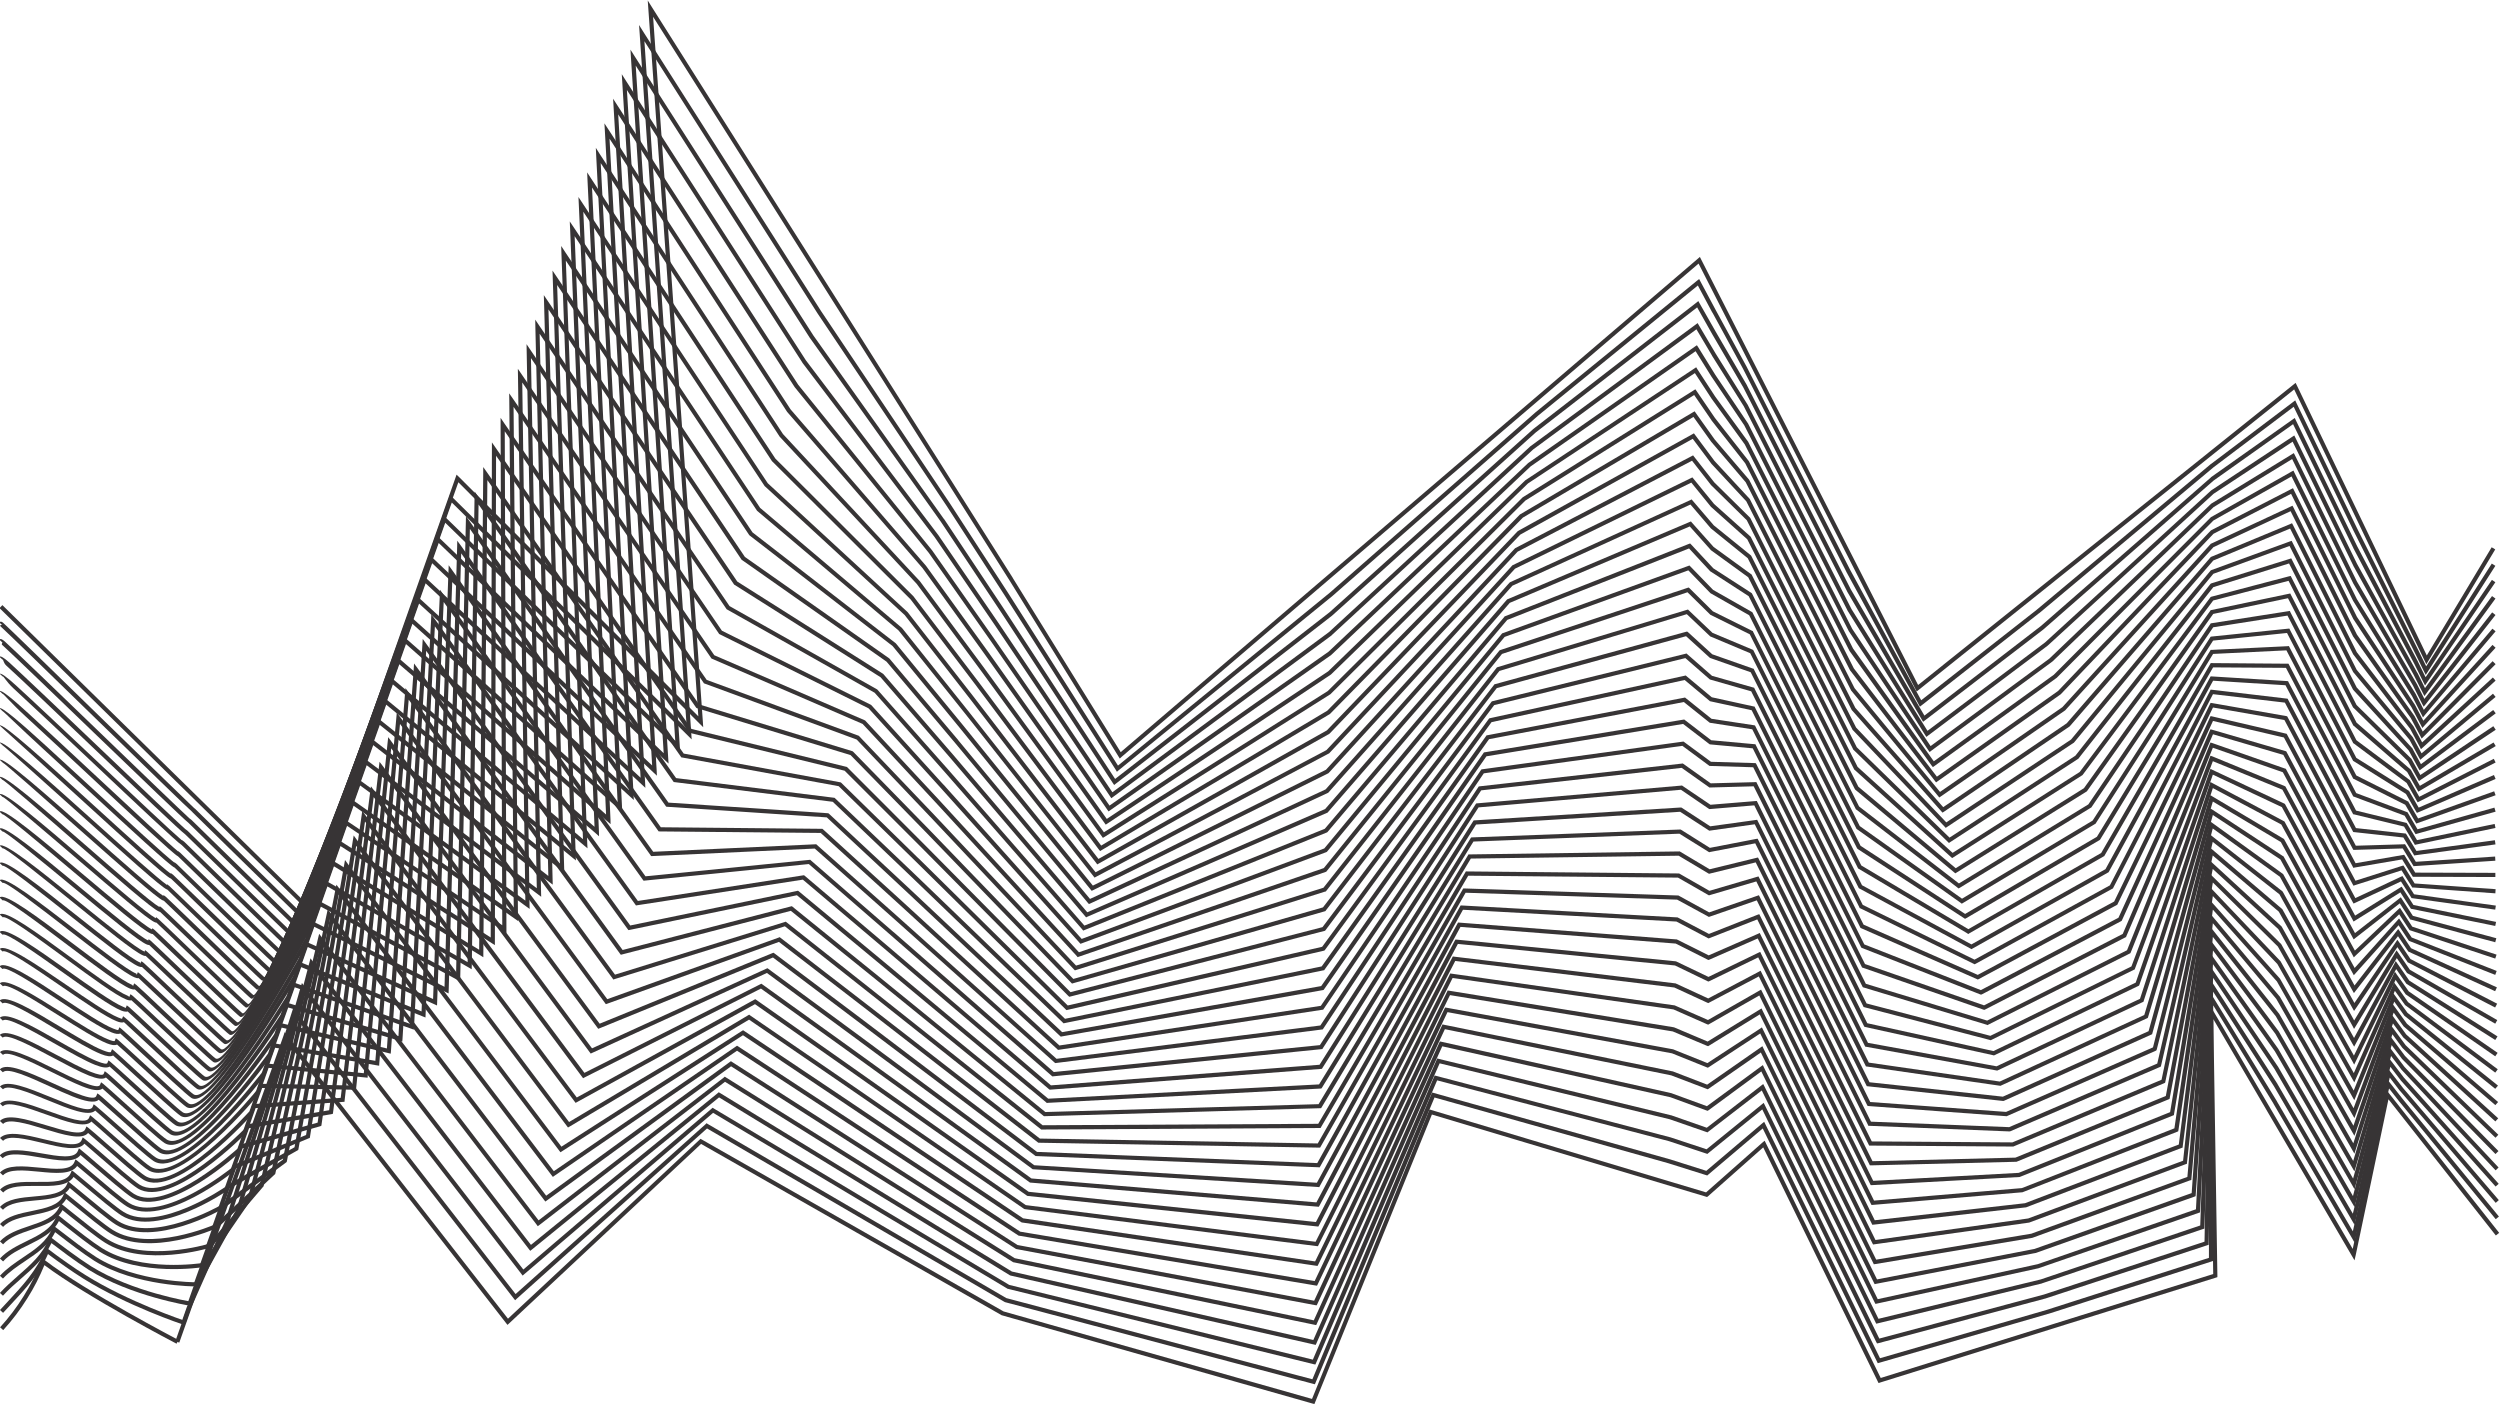 <?xml version="1.0" encoding="UTF-8"?>
<!DOCTYPE svg PUBLIC "-//W3C//DTD SVG 1.1//EN" "http://www.w3.org/Graphics/SVG/1.1/DTD/svg11.dtd">
<!-- Creator: CorelDRAW X6 -->
<svg xmlns="http://www.w3.org/2000/svg" xml:space="preserve" width="210mm" height="118mm" version="1.1" shape-rendering="geometricPrecision" text-rendering="geometricPrecision" image-rendering="optimizeQuality" fill-rule="evenodd" clip-rule="evenodd"
viewBox="0 0 21000 11800"
 xmlns:xlink="http://www.w3.org/1999/xlink">
 <g id="Layer_x0020_1">
  <g id="_770428512">
   <polygon fill="#373435" fill-rule="nonzero" points="20,5083 2566,7582 3826,4013 3835,3987 3855,4006 5866,6017 5446,74 5441,4 5478,63 8508,4855 8508,4856 9414,6318 14262,2173 14279,2158 14289,2178 16112,5754 19266,3230 19283,3216 19293,3236 20385,5506 20930,4597 20960,4615 20398,5552 20381,5580 20367,5550 19271,3271 16117,5795 16100,5808 16090,5789 14268,2214 9421,6358 9406,6372 9395,6354 8479,4874 8479,4874 5486,141 5904,6062 5907,6109 5874,6076 3850,4051 2590,7620 2581,7646 2561,7626 -4,5108 "/>
   <path fill="#373435" fill-rule="nonzero" d="M-5 5228c8,-9 18,-8 31,3 50,45 444,429 830,805 379,369 751,731 777,754l1 0 5 4c2,1 142,139 312,306 248,243 559,548 585,574 -3,7 -6,13 -8,18l10 -16 -2 -2c8,-19 20,-47 34,-82 176,-485 1029,-2920 1032,-2927l33 12c-3,8 -847,2366 -1065,2915 -20,54 -31,84 -32,84l-10 16c-5,10 -8,15 -9,14 -3,-2 -333,-325 -593,-580l-309 -303 0 -1c-42,-36 -410,-394 -786,-760 -386,-376 -780,-759 -830,-804 -2,-2 1,-5 6,-7l6 -6 -19 -16 1 -1zm13 22c3,-1 7,-3 10,-3l-4 -3 -6 6z"/>
   <polygon fill="#373435" fill-rule="nonzero" points="3601,4664 3771,4183 3780,4157 3800,4177 5769,6120 5373,279 5368,210 5405,269 6897,2613 6897,2613 7981,4231 7981,4231 8467,4979 8467,4979 9391,6431 11171,4978 12900,3462 12900,3462 14256,2357 14273,2344 14283,2363 14414,2608 14414,2608 14671,3079 14671,3079 15541,4786 15541,4786 16138,5882 17106,5124 17106,5124 18572,3897 18573,3897 19263,3376 19280,3363 19289,3383 19800,4439 19800,4439 20318,5470 20318,5470 20380,5597 20931,4734 20961,4753 20393,5643 20376,5669 20362,5641 20286,5486 20286,5486 19768,4455 19768,4455 19267,3417 18594,3925 17129,5151 17128,5151 16144,5923 16127,5936 16117,5917 15509,4803 15509,4802 14640,3095 14640,3095 14384,2625 14383,2625 14262,2398 12923,3489 11194,5005 11194,5005 9397,6470 9382,6483 9372,6466 8437,4998 8437,4998 7952,4250 6867,2632 6867,2632 5413,346 5807,6164 5810,6211 5777,6178 3795,4221 3634,4676 "/>
   <path fill="#373435" fill-rule="nonzero" d="M-5 5372c9,-9 24,-3 46,17 90,82 447,425 797,763 346,334 686,661 753,722l16 12c2,2 138,135 303,296 255,249 580,567 581,568 1,1 1054,-2918 1057,-2926l33 12c-3,9 -1073,2966 -1109,2944 -5,-3 -331,-322 -588,-573 -164,-161 -299,-293 -300,-294l0 0c-43,-34 -404,-382 -772,-736 -350,-337 -706,-680 -796,-762 -5,-5 11,-28 3,-19l-26 -24 2 0z"/>
   <polygon fill="#373435" fill-rule="nonzero" points="3549,4825 3716,4353 3725,4327 3744,4347 5672,6223 5300,485 5296,417 5332,474 6833,2819 7930,4361 7931,4361 8425,5103 8425,5103 9367,6543 11168,5143 12878,3605 12879,3604 14250,2542 14266,2529 14276,2547 14413,2788 14413,2788 14675,3237 14675,3238 15547,4951 16165,6011 17143,5259 18572,4010 18573,4008 19259,3523 19276,3511 19285,3530 19800,4588 20312,5560 20312,5561 20375,5689 20932,4871 20961,4891 20387,5733 20370,5758 20357,5731 20280,5576 19768,4604 19768,4603 19262,3563 18594,4037 17166,5286 17165,5287 16170,6051 16154,6063 16144,6046 15516,4969 15516,4968 14644,3255 14382,2806 14382,2806 14256,2582 12901,3632 11191,5170 11190,5171 9374,6582 9359,6594 9348,6578 8396,5123 8396,5123 7902,4381 6804,2840 6803,2839 5340,551 5710,6267 5713,6312 5680,6281 3740,4391 3582,4837 "/>
   <path fill="#373435" fill-rule="nonzero" d="M-5 5517c9,-10 38,8 82,47 125,114 438,412 746,706 335,320 665,634 735,696l0 -1 18 14c3,2 138,134 300,293 250,244 566,553 570,555 7,4 1048,-2833 1051,-2841l33 12c-3,8 -1057,2887 -1102,2859 -6,-4 -325,-315 -576,-560 -155,-152 -285,-278 -297,-289 -40,-28 -395,-367 -757,-712 -307,-293 -620,-591 -745,-705 -27,-25 -25,-57 -32,-50l-26 -24z"/>
   <polygon fill="#373435" fill-rule="nonzero" points="3497,4986 3660,4523 3670,4498 3689,4517 5575,6327 5227,690 5223,623 5259,680 6769,3026 7879,4491 7880,4492 8383,5227 8383,5227 9344,6655 11164,5309 12856,3748 12858,3747 14244,2726 14260,2714 14270,2731 14411,2969 14411,2969 14678,3396 14679,3397 15553,5117 16191,6139 17179,5396 18571,4122 18573,4120 19255,3669 19272,3658 19281,3676 19799,4736 20305,5651 20306,5651 20370,5780 20933,5007 20962,5028 20382,5824 20365,5847 20352,5821 20274,5667 19768,4753 19768,4752 19258,3710 18594,4148 17202,5422 17201,5423 16197,6178 16182,6190 16171,6174 15523,5135 15522,5134 14648,3413 14381,2988 14381,2987 14250,2766 12879,3775 11187,5335 11186,5337 9350,6694 9335,6705 9325,6690 8354,5247 8354,5247 7851,4512 6740,3047 6740,3046 5266,756 5613,6369 5616,6414 5583,6383 3685,4561 3530,4998 "/>
   <path fill="#373435" fill-rule="nonzero" d="M-5 5661c11,-12 62,26 141,98 146,133 410,383 671,628 327,308 648,611 720,671l1 -2 19 14c4,3 136,132 296,288 245,239 554,540 559,543 17,11 1042,-2748 1044,-2756l33 12c-3,8 -1043,2807 -1096,2774 -8,-5 -319,-308 -565,-548 -149,-145 -274,-267 -291,-284 -33,-18 -385,-350 -743,-688 -260,-245 -524,-494 -670,-628 -62,-57 -85,-107 -91,-100l-26 -24 -2 2z"/>
   <polygon fill="#373435" fill-rule="nonzero" points="3445,5147 3605,4693 3614,4668 3634,4686 5478,6430 5154,896 5150,829 5186,885 6705,3232 7828,4621 7829,4622 8341,5351 8341,5351 9320,6767 11160,5474 12834,3892 12836,3890 14239,2910 14254,2900 14264,2915 14409,3149 14682,3555 14683,3556 15559,5283 16217,6267 17215,5532 18571,4234 18572,4232 18574,4231 19252,3816 19268,3806 19277,3823 19798,4884 19798,4884 20299,5741 20300,5742 20365,5871 20934,5144 20962,5166 20376,5915 20359,5936 20346,5912 20269,5759 20269,5759 19768,4902 19767,4900 19254,3856 18594,4260 17239,5558 17237,5559 16223,6306 16209,6317 16198,6302 15530,5302 15529,5300 14652,3573 14380,3169 14379,3168 14243,2950 12857,3918 11183,5501 11182,5502 9326,6806 9312,6816 9301,6801 8313,5371 8313,5371 7801,4643 6677,3254 6676,3253 5193,961 5516,6472 5518,6516 5486,6486 3630,4731 3478,5159 "/>
   <path fill="#373435" fill-rule="nonzero" d="M-5 5805c13,-14 106,61 240,184 148,135 353,326 556,515 320,298 634,591 704,647l1 -2 18 14c5,4 134,129 290,281 240,234 544,530 551,534 25,16 1035,-2663 1038,-2671l33 12c-3,8 -1027,2728 -1090,2688 -10,-6 -316,-304 -557,-538 -144,-140 -264,-257 -284,-276l0 0 0 0c-31,-12 -376,-334 -728,-663 -203,-189 -408,-380 -555,-515 -119,-109 -186,-192 -191,-187l-26 -24 0 1z"/>
   <polygon fill="#373435" fill-rule="nonzero" points="3393,5308 3550,4863 3559,4838 3579,4856 5381,6533 5081,1102 5077,1036 5113,1091 6641,3439 7777,4751 7778,4752 8300,5475 8300,5475 9297,6879 11157,5639 12812,4035 12815,4033 14233,3095 14248,3085 14257,3100 14407,3330 14686,3713 14687,3716 15566,5448 16244,6395 17252,5668 18570,4346 18572,4344 18574,4343 19248,3962 19265,3953 19273,3970 19798,5033 20293,5831 20293,5832 20360,5963 20936,5281 20963,5303 20370,6005 20353,6026 20341,6002 20262,5849 19768,5050 19767,5049 19249,4002 18593,4372 17276,5694 17273,5696 16250,6434 16236,6444 16225,6430 15536,5468 15535,5466 14656,3733 14378,3350 14378,3350 14237,3134 12835,4061 11180,5666 11177,5668 9302,6918 9288,6927 9278,6913 8271,5495 8271,5495 7750,4773 6613,3461 6612,3460 5120,1165 5419,6574 5421,6618 5389,6588 3575,4900 3427,5320 "/>
   <path fill="#373435" fill-rule="nonzero" d="M-4 5950c16,-18 177,120 389,314 118,108 255,234 391,359 312,288 618,570 689,623l1 -3 18 14c5,4 132,127 285,276 235,228 533,517 541,523l0 0c34,21 1029,-2578 1032,-2586l33 13c-3,8 -1011,2648 -1083,2603l0 0c-12,-7 -311,-298 -547,-528 -140,-136 -257,-250 -278,-270l-2 -1 0 0c-36,-14 -371,-323 -713,-638 -135,-124 -271,-250 -390,-359 -197,-180 -337,-319 -340,-316l-26 -24z"/>
   <polygon fill="#373435" fill-rule="nonzero" points="3341,5469 3495,5034 3504,5009 3524,5026 5284,6636 5008,1307 5005,1242 5040,1297 6577,3646 7726,4881 7727,4882 8258,5599 8258,5599 9273,6991 11153,5805 12790,4178 12792,4177 12793,4176 14227,3279 14241,3270 14251,3284 14405,3510 14689,3872 14691,3875 15572,5614 16270,6524 17288,5804 18569,4458 18572,4456 18574,4454 19245,4109 19261,4101 19269,4117 19798,5181 20286,5921 20287,5923 20356,6054 20937,5417 20963,5441 20365,6096 20348,6115 20336,6092 20256,5940 19768,5200 19767,5198 19245,4148 18593,4484 17312,5830 17310,5832 16277,6562 16263,6572 16252,6558 15543,5634 15541,5632 14660,3892 14377,3532 14377,3531 14231,3318 12813,4205 11176,5831 11175,5832 11173,5833 9278,7030 9264,7038 9255,7025 8230,5620 8230,5620 7700,4904 6550,3669 6548,3666 5046,1370 5322,6677 5324,6720 5292,6691 3520,5070 3375,5481 "/>
   <path fill="#373435" fill-rule="nonzero" d="M-4 6094c25,-27 398,313 764,646 304,277 603,549 673,598l2 -4 19 14c6,5 131,126 281,271 230,223 520,504 530,511 44,27 1022,-2494 1025,-2501l33 13c-3,7 -997,2568 -1077,2518 -13,-8 -305,-291 -536,-515 -136,-132 -251,-244 -274,-265 -1,0 -2,-1 -3,-1 -41,-16 -365,-311 -696,-613 -353,-321 -714,-649 -714,-648l-26 -24 -1 0z"/>
   <polygon fill="#373435" fill-rule="nonzero" points="3290,5630 3440,5204 3449,5179 3468,5196 5188,6739 4935,1513 4932,1448 4967,1502 6513,3852 7675,5011 7676,5013 8216,5723 8216,5723 9250,7103 11149,5970 12768,4321 12770,4320 12772,4319 14221,3463 14235,3455 14244,3468 14403,3691 14693,4030 14694,4032 14695,4034 15578,5780 16296,6652 17324,5940 18569,4570 18571,4567 18575,4566 19242,4255 19257,4248 19265,4263 19798,5330 20280,6012 20281,6013 20351,6145 20938,5554 20963,5579 20359,6187 20342,6204 20331,6183 20250,6031 19768,5349 19766,5346 19241,4294 18593,4596 17349,5965 17348,5967 17346,5968 16303,6690 16290,6699 16280,6687 15550,5801 15549,5799 15548,5797 14664,4051 14376,3713 14375,3712 14225,3502 12792,4348 11173,5996 11171,5998 11169,5999 9254,7141 9241,7149 9231,7137 8188,5744 8188,5744 7649,5035 6487,3876 6485,3875 6484,3873 4973,1575 5225,6779 5227,6821 5195,6793 3464,5240 3323,5642 "/>
   <path fill="#373435" fill-rule="nonzero" d="M-4 6239c26,-29 391,298 748,619 297,267 589,528 658,575l2 -5 18 14c7,5 127,122 273,262 226,218 513,496 524,503 52,33 1016,-2409 1019,-2416l33 13c-3,7 -982,2488 -1070,2433 -15,-9 -303,-288 -530,-508 -131,-126 -241,-233 -265,-256 -2,0 -4,-1 -5,-2 -46,-18 -360,-300 -680,-588 -344,-309 -695,-624 -698,-621l-26 -24 -1 1z"/>
   <polygon fill="#373435" fill-rule="nonzero" points="3238,5791 3385,5374 3394,5349 3413,5366 5091,6842 4862,1718 4859,1655 4894,1708 6449,4059 7623,5141 7625,5143 8174,5847 8174,5847 9227,7215 11146,6135 12746,4465 12748,4463 12750,4461 14215,3648 14229,3640 14238,3652 14402,3872 14696,4189 14698,4191 14699,4193 15585,5946 16323,6780 17360,6076 18568,4682 18571,4679 18575,4677 19238,4402 19253,4395 19261,4410 19797,5478 20274,6102 20275,6104 20346,6236 20940,5691 20963,5717 20353,6278 20336,6293 20326,6273 20245,6122 19768,5498 19766,5495 19237,4440 18592,4708 17386,6101 17384,6103 17382,6104 16330,6818 16317,6826 16307,6815 15557,5967 15555,5965 15554,5963 14669,4211 14375,3895 14374,3893 14219,3686 12770,4491 11169,6162 11167,6163 11165,6165 9231,7253 9217,7261 9208,7249 8146,5868 8146,5868 7599,5166 6423,4083 6422,4082 6421,4080 4900,1779 5128,6882 5129,6923 5098,6896 3410,5410 3271,5803 "/>
   <path fill="#373435" fill-rule="nonzero" d="M-4 6383c28,-31 383,284 732,592 289,256 573,507 643,550l3 -6 19 14c8,6 125,120 268,257 221,213 501,484 514,492 61,38 1010,-2324 1012,-2331l33 13c-3,7 -966,2409 -1064,2348 -16,-10 -298,-282 -520,-496 -127,-123 -235,-227 -260,-250 -2,0 -5,-1 -7,-2 -51,-20 -354,-289 -663,-562 -335,-297 -678,-600 -682,-595l-26 -24 -2 0z"/>
   <polygon fill="#373435" fill-rule="nonzero" points="3186,5952 3330,5544 3338,5520 3358,5536 4994,6945 4789,1923 4786,1860 4821,1912 6385,4266 7572,5271 7575,5273 8132,5971 8132,5971 9203,7327 11142,6301 12724,4608 12726,4606 12729,4604 14209,3832 14222,3825 14231,3837 14400,4052 14699,4347 14701,4349 14703,4352 15591,6111 16349,6908 17397,6212 18568,4794 18571,4791 18575,4789 19235,4548 19250,4543 19257,4557 19796,5626 20267,6192 20269,6195 20341,6328 20941,5827 20963,5854 20347,6368 20331,6382 20320,6363 20239,6213 19768,5647 19767,5645 19766,5644 19232,4586 18592,4820 17422,6237 17421,6239 17418,6240 16356,6946 16344,6954 16334,6943 15564,6133 15562,6132 15561,6129 14673,4370 14374,4076 14373,4075 14213,3870 12748,4634 11166,6327 11164,6329 11161,6330 9207,7365 9194,7372 9185,7360 8106,5993 8106,5993 7548,5296 6360,4291 6358,4289 6357,4287 4827,1984 5031,6984 5032,7025 5002,6998 3354,5580 3219,5964 "/>
   <path fill="#373435" fill-rule="nonzero" d="M-4 6528c30,-32 376,269 715,565 282,245 558,487 628,526l3 -7 18 14c8,6 124,118 264,252 216,208 489,471 504,480 70,44 1003,-2239 1006,-2246l32 13c-3,7 -951,2329 -1057,2263 -18,-11 -293,-276 -510,-485 -124,-119 -229,-220 -255,-244 -3,0 -6,-1 -10,-3 -56,-22 -349,-277 -647,-537 -327,-285 -660,-575 -666,-568l-26 -24 1 1z"/>
   <polygon fill="#373435" fill-rule="nonzero" points="3134,6113 3275,5714 3283,5690 3303,5706 4897,7049 4716,2128 4714,2066 4748,2118 6321,4472 7521,5401 7522,5402 7524,5403 8092,6095 8092,6095 9180,7439 11138,6466 12702,4751 12705,4748 12708,4747 14204,4016 14216,4010 14225,4021 14398,4233 14703,4506 14705,4508 14707,4511 15597,6277 16376,7036 17433,6348 18567,4906 18571,4902 18576,4900 19232,4695 19246,4690 19253,4703 19796,5774 20260,6282 20262,6283 20263,6285 20336,6419 20943,5964 20964,5992 20341,6459 20325,6471 20315,6454 20233,6304 19768,5796 19767,5794 19765,5792 19228,4733 18592,4932 17459,6372 17457,6375 17454,6376 16383,7073 16371,7081 16361,7071 15571,6300 15568,6298 15567,6295 14677,4530 14373,4258 14371,4256 14207,4054 12726,4777 11162,6492 11160,6494 11157,6496 9183,7477 9170,7483 9161,7472 8064,6117 8064,6117 7498,5427 6297,4498 6295,4496 6293,4494 4753,2189 4933,7087 4935,7126 4905,7101 3300,5749 3167,6125 "/>
   <path fill="#373435" fill-rule="nonzero" d="M-4 6672c31,-34 369,255 699,538 274,235 544,466 613,503l3 -9 18 14c9,7 122,115 257,245 211,203 479,460 496,470 79,49 997,-2155 1000,-2161l32 13c-3,6 -936,2249 -1051,2177 -20,-12 -289,-271 -501,-475 -120,-115 -221,-213 -248,-237 -4,0 -8,-1 -13,-3 -61,-24 -342,-266 -630,-512 -318,-272 -642,-550 -650,-541l-26 -24 1 2z"/>
   <polygon fill="#373435" fill-rule="nonzero" points="3082,6274 3220,5884 3228,5860 3247,5876 4800,7152 4643,2334 4641,2273 4675,2323 6257,4678 7469,5530 7471,5532 7473,5534 8050,6218 8050,6219 9156,7551 11135,6631 12680,4894 12683,4892 12686,4890 14198,4201 14210,4195 14218,4205 14396,4413 14706,4664 14709,4667 14711,4670 15604,6442 16402,7164 17469,6485 18567,5018 18571,5014 18577,5012 19228,4841 19242,4838 19248,4850 19795,5922 20254,6372 20255,6373 20257,6376 20331,6510 20944,6100 20964,6130 20335,6550 20319,6561 20310,6544 20227,6395 19769,5945 19766,5943 19765,5941 19224,4879 18591,5044 17495,6508 17493,6511 17491,6512 16409,7201 16398,7208 16388,7199 15578,6466 15575,6464 15574,6461 14681,4689 14372,4439 14370,4437 14200,4238 12704,4920 11159,6657 11156,6660 11153,6661 9159,7589 9147,7594 9138,7584 8023,6241 8023,6241 7447,5558 6234,4705 6231,4704 6229,4701 4680,2394 4836,7189 4838,7228 4808,7204 3244,5919 3115,6286 "/>
   <path fill="#373435" fill-rule="nonzero" d="M-4 6817c33,-36 361,240 683,512 267,225 529,445 597,478l4 -10 18 14c10,8 120,113 252,240 206,198 468,448 486,460 88,55 991,-2070 993,-2076l32 14c-3,6 -921,2169 -1044,2092 -21,-13 -285,-266 -492,-464 -116,-111 -215,-206 -242,-231 -5,0 -10,-1 -16,-4l0 0c-65,-26 -336,-254 -612,-487 -309,-260 -624,-526 -635,-515l-26 -24 2 1z"/>
   <polygon fill="#373435" fill-rule="nonzero" points="3030,6435 3165,6054 3173,6031 3192,6046 4703,7255 4570,2539 4568,2479 4602,2529 6193,4885 7418,5660 7420,5662 7422,5664 8008,6342 8008,6342 9133,7663 11131,6796 12658,5037 12661,5034 12665,5033 14192,4385 14204,4380 14212,4390 14394,4594 14709,4823 14713,4825 14715,4829 15610,6608 16428,7293 17505,6621 18566,5131 18570,5125 18577,5124 19225,4988 19238,4985 19244,4997 19795,6070 20247,6462 20249,6464 20251,6466 20327,6601 20946,6237 20964,6267 20329,6641 20314,6650 20305,6634 20221,6486 19769,6095 19766,6092 19765,6089 19219,5025 18591,5157 17532,6644 17530,6647 17527,6649 16436,7329 16425,7336 16415,7328 15584,6633 15582,6630 15580,6627 14685,4849 14371,4621 14370,4620 14369,4618 14194,4422 12682,5064 11155,6822 11153,6825 11149,6827 9135,7700 9123,7706 9115,7696 7981,6365 7981,6365 7397,5689 6171,4913 6167,4911 6165,4908 4607,2599 4739,7292 4740,7330 4711,7306 3190,6089 3063,6447 "/>
   <path fill="#373435" fill-rule="nonzero" d="M-4 6961c35,-38 354,226 667,485 259,214 514,425 582,454l4 -11 18 14c11,8 118,111 247,234 201,192 457,436 477,449 97,61 984,-1985 987,-1991l32 14c-3,6 -906,2089 -1038,2007 -23,-14 -280,-260 -482,-453 -113,-108 -209,-199 -237,-225 -6,0 -12,-1 -19,-4 -69,-27 -329,-242 -594,-461 -300,-248 -607,-501 -619,-488l-26 -24 1 0z"/>
   <polygon fill="#373435" fill-rule="nonzero" points="2978,6596 3109,6224 3118,6201 3137,6216 4606,7358 4497,2745 4496,2685 4529,2734 6128,5091 7366,5790 7369,5792 7371,5794 7966,6466 7966,6466 9109,7775 11128,6962 12637,5181 12639,5177 12644,5176 14186,4569 14197,4565 14206,4574 14392,4774 14712,4981 14716,4984 14718,4988 15616,6774 16455,7421 17542,6757 18566,5243 18570,5236 18578,5235 19222,5134 19235,5132 19240,5144 19794,6218 20240,6551 20243,6553 20245,6557 20322,6693 20948,6374 20963,6405 20323,6732 20308,6739 20300,6725 20216,6577 19770,6244 19766,6242 19765,6238 19215,5171 18591,5269 17569,6780 17567,6783 17563,6785 16463,7457 16452,7463 16443,7456 15591,6799 15588,6797 15587,6793 14689,5008 14371,4802 14369,4801 14367,4800 14188,4607 12661,5207 11152,6988 11149,6991 11145,6993 9111,7812 9099,7817 9091,7807 7940,6490 7347,5819 6108,5120 6104,5118 6102,5115 4533,2804 4642,7394 4643,7431 4614,7409 3135,6259 3011,6608 "/>
   <path fill="#373435" fill-rule="nonzero" d="M-4 7105c36,-40 347,212 651,458 251,203 498,403 566,430l0 0c0,0 -6,17 -3,10l9 -22 18 14c11,9 115,107 240,226 197,188 448,427 469,440 106,66 978,-1901 981,-1906l32 14c-3,6 -891,2010 -1031,1922 -25,-15 -277,-256 -475,-444 -108,-103 -200,-191 -229,-217 -6,1 -14,-1 -23,-5l0 0c-73,-29 -322,-231 -575,-436 -291,-236 -589,-477 -603,-462l-26 -24 -1 2z"/>
   <polygon fill="#373435" fill-rule="nonzero" points="2926,6757 3054,6394 3062,6371 3082,6386 4509,7461 4424,2950 4423,2891 4456,2940 6064,5298 7315,5920 7318,5922 7320,5924 7924,6590 7925,6590 9086,7887 11124,7127 12615,5324 12618,5320 12622,5319 14181,4754 14191,4750 14199,4758 14390,4955 14715,5140 14720,5143 14722,5147 15622,6939 16481,7549 17578,6893 18565,5355 18570,5348 18578,5347 19219,5281 19231,5280 19236,5291 19793,6366 20232,6641 20236,6643 20238,6647 20317,6784 20949,6510 20963,6543 20317,6822 20302,6828 20294,6815 20210,6669 19771,6394 19766,6391 19764,6387 19211,5317 18590,5381 17605,6915 17603,6919 17599,6921 16489,7585 16479,7591 16470,7584 15598,6965 15595,6963 15593,6959 14693,5168 14370,4984 14368,4983 14366,4981 14182,4791 12639,5350 11148,7153 11145,7156 11141,7158 9087,7924 9076,7928 9068,7919 7898,6614 7898,6614 7296,5950 6044,5327 6040,5325 6038,5321 4460,3008 4545,7497 4546,7533 4517,7511 3080,6428 2959,6769 "/>
   <path fill="#373435" fill-rule="nonzero" d="M-3 7250c38,-42 340,197 635,431 240,190 475,377 547,405 2,1 -2,16 0,10l9 -22 19 14c12,9 113,105 235,221 192,182 436,414 459,428 115,72 972,-1816 974,-1821l32 14c-3,6 -876,1930 -1025,1837 -26,-16 -271,-249 -465,-433 -105,-100 -195,-185 -224,-211 -7,1 -17,-1 -28,-5 -77,-30 -314,-219 -556,-410 -283,-224 -571,-452 -587,-435l-26 -24 1 1z"/>
   <polygon fill="#373435" fill-rule="nonzero" points="2874,6918 2999,6564 3007,6542 3026,6556 4413,7565 4351,3156 4350,3098 4383,3146 6000,5504 7263,6050 7267,6052 7269,6054 7883,6714 7883,6714 9063,7999 11120,7292 12593,5467 12596,5463 12601,5461 14175,4938 14185,4935 14193,4942 14388,5135 14718,5299 14724,5301 14726,5307 15629,7105 16507,7677 17614,7029 18565,5467 18570,5459 18579,5459 19216,5428 19227,5427 19232,5437 19793,6514 20225,6731 20230,6733 20232,6738 20312,6875 20951,6647 20963,6680 20310,6913 20297,6918 20289,6905 20204,6760 19772,6543 19766,6540 19764,6535 19206,5463 18590,5493 17642,7051 17639,7055 17636,7057 16516,7713 16506,7718 16497,7712 15605,7132 15602,7129 15599,7125 14698,5328 14369,5165 14367,5164 14365,5162 14175,4975 12617,5493 11144,7318 11141,7322 11136,7324 9063,8036 9052,8040 9045,8031 7857,6738 7246,6081 5982,5534 5977,5532 5974,5528 4387,3213 4448,7600 4449,7635 4420,7614 3025,6598 2907,6930 "/>
   <path fill="#373435" fill-rule="nonzero" d="M-3 7394c40,-43 332,183 619,404 228,176 453,350 528,380 5,2 3,15 5,10l9 -22 18 14c12,10 111,103 231,216 187,177 424,401 449,417 124,77 965,-1731 968,-1736l32 15c-2,5 -860,1850 -1018,1751 -28,-17 -266,-243 -455,-421 -102,-97 -190,-179 -219,-206 -9,2 -20,0 -33,-6 -80,-32 -306,-207 -537,-385 -274,-212 -553,-428 -571,-408l-26 -24 0 1z"/>
   <polygon fill="#373435" fill-rule="nonzero" points="2822,7079 2944,6734 2952,6713 2971,6726 4316,7668 4278,3361 4277,3304 4310,3351 5936,5711 7212,6180 7216,6182 7218,6185 7841,6838 7841,6838 9039,8111 11117,7457 12571,5610 12574,5606 12580,5604 14169,5123 14179,5120 14186,5127 14385,5316 14721,5457 14727,5460 14730,5466 15635,7270 16534,7805 17650,7165 18565,5579 18570,5570 18580,5570 19213,5575 19223,5575 19228,5584 19792,6662 20217,6821 20223,6823 20226,6828 20307,6966 20953,6784 20963,6818 20304,7003 20291,7007 20284,6996 20199,6852 19773,6692 19767,6690 19764,6684 19202,5610 18590,5606 17678,7187 17676,7191 17672,7193 16542,7840 16533,7846 16525,7840 15613,7298 15608,7295 15606,7291 14702,5487 14369,5347 14366,5346 14363,5343 14169,5159 12595,5636 11141,7483 11138,7488 11132,7489 9039,8148 9029,8151 9021,8143 7815,6862 7196,6212 5919,5742 5913,5740 5910,5735 4314,3418 4351,7702 4351,7736 4324,7717 2970,6768 2856,7091 "/>
   <path fill="#373435" fill-rule="nonzero" d="M-3 7539c41,-45 325,168 603,378 216,163 429,323 508,355 8,3 9,14 10,10l9 -22 19 14c13,10 109,100 224,209 182,172 414,391 441,408 133,83 959,-1646 961,-1651l32 15c-2,5 -845,1770 -1012,1666 -30,-19 -263,-239 -447,-412 -98,-93 -182,-172 -212,-198 -10,2 -23,0 -39,-6 -83,-33 -298,-195 -516,-359 -265,-200 -536,-404 -555,-382l-26 -24 0 -1z"/>
   <polygon fill="#373435" fill-rule="nonzero" points="2770,7240 2889,6904 2897,6883 2915,6896 4219,7772 4205,3567 4205,3510 4237,3557 5872,5917 7160,6310 7164,6312 7167,6315 7799,6962 7799,6962 9016,8223 11113,7622 12549,5754 12552,5749 12558,5747 14163,5307 14172,5305 14180,5311 14383,5496 14724,5616 14731,5618 14734,5625 15641,7436 16560,7933 17686,7301 18564,5691 18569,5682 18581,5682 19210,5721 19220,5722 19224,5731 19791,6809 20209,6911 20216,6913 20220,6919 20303,7057 20955,6921 20962,6955 20297,7094 20285,7097 20279,7086 20194,6943 19775,6841 19767,6840 19763,6833 19198,5756 18590,5718 17715,7322 17712,7327 17708,7329 16569,7968 16560,7973 16552,7968 15620,7464 15615,7462 15612,7457 14706,5647 14368,5528 14365,5527 14362,5525 14163,5344 12573,5780 11137,7648 11134,7653 11128,7655 9015,8259 9005,8262 8998,8255 7774,6987 7145,6343 5856,5949 5850,5947 5846,5942 4240,3623 4254,7805 4254,7838 4227,7819 2915,6937 2804,7252 "/>
   <path fill="#373435" fill-rule="nonzero" d="M-3 7683c43,-47 317,154 586,351 204,150 405,297 487,329 11,5 16,13 17,10l9 -22 19 14c14,11 107,98 218,203 178,167 403,379 432,397 142,89 953,-1562 955,-1566l32 15c-2,5 -830,1690 -1005,1581 -31,-20 -259,-233 -437,-401 -95,-89 -176,-166 -206,-192 -11,3 -26,1 -45,-7 -86,-34 -289,-183 -495,-334 -256,-188 -518,-379 -540,-355l-26 -24 -1 1z"/>
   <polygon fill="#373435" fill-rule="nonzero" points="2719,7401 2834,7074 2841,7053 2860,7065 4122,7875 4132,3772 4132,3716 4164,3762 5808,6123 7108,6441 7113,6442 7117,6445 7757,7086 7757,7086 8992,8334 11109,7788 12527,5897 12531,5892 12537,5890 14157,5492 14166,5489 14173,5495 14381,5677 14727,5775 14735,5777 14738,5784 15647,7601 16586,8061 17723,7437 18564,5804 18569,5793 18581,5794 19207,5868 19216,5869 19220,5877 19790,6956 20201,7001 20209,7002 20214,7009 20298,7148 20957,7058 20962,7093 20291,7184 20279,7186 20274,7176 20188,7035 19777,6990 19767,6989 19763,6981 19193,5902 18589,5831 17751,7458 17749,7463 17744,7465 16595,8096 16587,8100 16579,8096 15627,7630 15621,7628 15619,7622 14710,5807 14368,5709 14364,5708 14361,5706 14157,5528 12551,5923 11134,7814 11130,7819 11124,7820 8991,8371 8982,8373 8974,8366 7732,7111 7732,7111 7095,6474 5793,6156 5786,6154 5783,6149 4167,3828 4157,7907 4157,7939 4130,7922 2860,7107 2752,7413 "/>
   <path fill="#373435" fill-rule="nonzero" d="M-3 7828c45,-49 310,140 570,324 192,136 381,270 465,304 15,6 24,11 24,11l9 -22 19 14c14,11 104,95 212,196 173,162 393,368 423,387 151,94 946,-1477 949,-1481l31 16c-2,5 -815,1610 -999,1495 -33,-21 -255,-228 -429,-391 -91,-86 -170,-159 -199,-185 -12,4 -30,2 -53,-7 -88,-35 -279,-170 -473,-308 -248,-176 -500,-355 -524,-329l-26 -24 1 0z"/>
   <polygon fill="#373435" fill-rule="nonzero" points="2667,7562 2779,7244 2786,7224 2805,7235 4025,7978 4059,3978 4059,3923 4091,3968 5743,6330 7057,6571 7062,6572 7066,6575 7715,7210 7716,7210 8969,8446 11106,7953 12505,6040 12509,6035 12515,6033 14152,5676 14160,5674 14167,5680 14379,5857 14730,5934 14738,5935 14742,5943 15654,7767 16613,8189 17759,7573 18563,5916 18569,5904 18582,5906 19204,6015 19212,6017 19216,6024 19789,7104 20192,7092 20202,7091 20208,7100 20293,7239 20959,7195 20961,7230 20284,7275 20274,7276 20268,7266 20183,7127 19779,7139 19768,7139 19763,7130 19189,6048 18589,5943 17788,7594 17786,7599 17781,7602 16622,8224 16614,8228 16607,8225 15634,7797 15628,7794 15625,7788 14714,5966 14367,5891 14363,5890 14360,5887 14151,5712 12529,6066 11130,7979 11126,7984 11120,7986 8967,8483 8958,8485 8951,8478 7691,7235 7691,7235 7045,6604 5730,6363 5723,6362 5719,6356 4094,4033 4060,8010 4060,8041 4033,8024 2805,7277 2700,7574 "/>
   <path fill="#373435" fill-rule="nonzero" d="M-3 7972c46,-51 302,125 554,297 179,123 356,244 442,278 20,8 32,12 32,11l9 -22 18 14c16,12 103,93 208,191 168,157 381,356 413,376 160,100 940,-1392 942,-1397l31 16c-2,4 -800,1530 -992,1410 -35,-22 -250,-222 -419,-380 -89,-83 -165,-154 -194,-180 -14,6 -35,3 -62,-8 -89,-35 -268,-158 -449,-282 -239,-164 -482,-331 -508,-303l-26 -24 1 3z"/>
   <polygon fill="#373435" fill-rule="nonzero" points="2615,7724 2724,7415 2731,7395 2749,7405 3928,8082 3986,4183 3987,4129 4018,4173 5679,6536 7005,6701 7011,6702 7015,6706 7674,7334 7674,7334 8946,8558 11102,8118 12483,6183 12487,6177 12494,6176 14146,5861 14154,5859 14160,5864 14377,6038 14733,6092 14742,6094 14746,6102 15660,7933 16639,8317 17795,7709 18563,6028 18569,6015 18583,6018 19200,6162 19208,6164 19212,6171 19787,7251 20184,7182 20195,7180 20202,7191 20288,7330 20961,7332 20961,7367 20278,7365 20268,7365 20263,7357 20178,7219 19781,7287 19768,7290 19762,7278 19185,6195 18589,6056 17825,7729 17822,7735 17817,7738 16649,8352 16641,8355 16634,8353 15641,7963 15635,7960 15632,7954 14719,6126 14367,6072 14362,6071 14358,6068 14144,5897 12508,6209 11127,8144 11123,8150 11116,8151 8943,8594 8934,8596 8928,8590 7649,7359 6995,6735 5667,6570 5659,6569 5655,6563 4020,4238 3963,8112 3962,8142 3937,8127 2750,7446 2648,7735 "/>
   <path fill="#373435" fill-rule="nonzero" d="M-3 8117c48,-52 295,111 537,271 166,110 330,218 417,252 26,10 41,15 43,11l9 -22 18 14c16,13 100,90 201,184 163,152 372,345 405,366 169,106 934,-1308 936,-1312l31 17c-2,4 -785,1450 -986,1325 -37,-23 -246,-218 -411,-370 -85,-79 -158,-147 -187,-172 -16,8 -41,4 -73,-9 -90,-36 -256,-145 -424,-256 -230,-152 -465,-306 -492,-276l-26 -24 2 1z"/>
   <polygon fill="#373435" fill-rule="nonzero" points="2563,7885 2669,7585 2676,7565 2694,7575 3831,8185 3913,4389 3914,4335 3945,4379 5615,6742 6953,6831 6959,6832 6964,6836 7632,7458 7632,7458 8922,8670 11098,8283 12461,6326 12465,6320 12473,6319 14140,6045 14148,6044 14154,6049 14374,6218 14736,6251 14746,6252 14750,6261 15666,8098 16666,8445 17831,7845 18562,6140 18568,6126 18583,6130 19197,6309 19204,6311 19208,6318 19786,7398 20175,7274 20188,7270 20196,7281 20283,7421 20963,7469 20961,7504 20272,7455 20263,7455 20258,7447 20173,7311 19783,7435 19769,7440 19762,7427 19180,6341 18589,6168 17861,7865 17859,7871 17853,7874 16675,8480 16668,8483 16661,8481 15648,8129 15641,8127 15638,8120 14723,6286 14366,6253 14361,6252 14357,6249 14138,6081 12486,6353 11123,8309 11119,8315 11112,8317 8919,8706 8911,8708 8904,8702 7608,7484 6945,6866 5604,6777 5596,6776 5591,6769 3947,4443 3866,8215 3865,8243 3840,8230 2695,7616 2596,7896 "/>
   <path fill="#373435" fill-rule="nonzero" d="M-3 8261c49,-54 287,97 521,244 153,96 303,192 391,226 32,13 52,18 55,12l9 -22 19 14c16,13 97,88 195,178 158,146 361,334 397,356 178,111 928,-1223 930,-1227l31 17c-2,4 -770,1370 -979,1240 -38,-24 -242,-213 -402,-360 -81,-75 -151,-140 -181,-165 -18,10 -47,5 -85,-10 -90,-36 -242,-132 -397,-229 -221,-140 -447,-282 -476,-250l-26 -24 -2 0z"/>
   <polygon fill="#373435" fill-rule="nonzero" points="2511,8046 2614,7755 2620,7736 2638,7745 3734,8289 3840,4594 3841,4542 3872,4584 5551,6949 6901,6962 6908,6962 6913,6966 7590,7582 7590,7582 8899,8782 11095,8449 12439,6470 12444,6463 12451,6462 14134,6230 14141,6229 14147,6233 14372,6399 14739,6410 14749,6411 14754,6420 15673,8264 16692,8573 17867,7982 18562,6252 18568,6237 18584,6242 19194,6456 19201,6458 19204,6464 19785,7544 20167,7365 20181,7359 20189,7372 20278,7512 20965,7607 20960,7641 20265,7545 20257,7544 20253,7537 20168,7404 19785,7583 19770,7590 19762,7576 19176,6487 18588,6281 17898,8001 17895,8007 17889,8010 16702,8607 16695,8611 16689,8608 15655,8295 15648,8293 15644,8286 14727,6445 14366,6434 14360,6434 14356,6431 14132,6265 12464,6496 11119,8475 11115,8481 11108,8482 8896,8818 8887,8819 8881,8813 7566,7608 7566,7608 6894,6997 5542,6984 5533,6984 5527,6976 3874,4648 3769,8317 3768,8345 3743,8333 2640,7785 2544,8057 "/>
   <path fill="#373435" fill-rule="nonzero" d="M-3 8405c51,-56 280,82 504,217 139,83 275,166 362,200 40,16 66,22 69,13l9 -22 18 14c18,14 96,86 190,172 154,141 350,322 387,345 187,117 921,-1138 924,-1142l30 18c-2,4 -755,1290 -972,1154 -40,-25 -238,-207 -393,-349 -78,-72 -146,-134 -175,-159 -20,12 -55,7 -100,-11 -89,-35 -227,-118 -367,-202 -212,-128 -429,-258 -460,-224l-26 -24z"/>
   <polygon fill="#373435" fill-rule="nonzero" points="2459,8207 2558,7925 2565,7907 2582,7915 3638,8392 3767,4800 3769,4748 3799,4790 5487,7155 6850,7092 6857,7092 6862,7097 7548,7706 7548,7706 8875,8894 11091,8614 12417,6613 12422,6606 12430,6605 14129,6414 14135,6413 14141,6417 14370,6580 14742,6570 14753,6569 14758,6579 15679,8429 16719,8701 17904,8118 18562,6364 18568,6348 18585,6354 19191,6603 19197,6606 19200,6611 19783,7691 20159,7457 20174,7448 20183,7462 20273,7602 20967,7744 20960,7778 20259,7635 20252,7634 20248,7628 20163,7496 19786,7731 19770,7741 19761,7724 19172,6633 18588,6394 17934,8136 17932,8143 17925,8146 16728,8735 16722,8738 16716,8736 15662,8461 15654,8459 15651,8452 14731,6605 14365,6615 14359,6615 14355,6612 14126,6450 12442,6639 11116,8640 11111,8647 11103,8648 8872,8929 8864,8930 8858,8925 7525,7732 7525,7732 6844,7128 5479,7191 5469,7191 5464,7183 3800,4852 3672,8420 3671,8446 3647,8435 2585,7955 2492,8218 "/>
   <path fill="#373435" fill-rule="nonzero" d="M-2 8550c52,-57 272,68 488,191 123,70 245,140 329,173 50,20 83,27 87,15l9 -22 18 14c18,14 93,83 184,165 149,136 340,311 379,335 196,123 915,-1054 917,-1057l30 18c-2,3 -739,1210 -966,1069 -42,-26 -234,-202 -384,-339 -75,-69 -139,-128 -168,-153 -23,15 -64,8 -119,-13 -86,-34 -209,-104 -334,-175 -204,-116 -411,-234 -444,-198l-26 -24 0 1z"/>
   <polygon fill="#373435" fill-rule="nonzero" points="2407,8368 2503,8095 2510,8077 2527,8084 3541,8496 3694,5005 3696,4954 3726,4996 5422,7361 6798,7223 6806,7222 6811,7227 7506,7830 7507,7830 8852,9005 11087,8779 12395,6756 12400,6749 12409,6748 14123,6599 14129,6598 14134,6602 14368,6760 14745,6729 14757,6728 14762,6738 15685,8595 16745,8829 17940,8254 18561,6477 18568,6458 18585,6467 19188,6750 19193,6753 19196,6758 19782,7838 20152,7549 20167,7537 20177,7553 20268,7693 20969,7881 20960,7915 20253,7725 20246,7724 20242,7718 20158,7588 19787,7878 19771,7891 19761,7873 19168,6780 18588,6507 17971,8272 17968,8279 17962,8282 16755,8863 16749,8866 16743,8864 15669,8627 15661,8625 15657,8618 14736,6765 14365,6796 14358,6796 14353,6793 14120,6634 12420,6782 11112,8805 11108,8812 11099,8813 8848,9041 8840,9042 8834,9037 7483,7856 7483,7856 6794,7258 5416,7397 5406,7398 5400,7390 3727,5057 3575,8522 3574,8547 3551,8538 2530,8124 2440,8379 "/>
   <path fill="#373435" fill-rule="nonzero" d="M-2 8694c53,-59 264,54 471,164 107,57 213,113 292,145 61,24 104,34 110,17l9 -22 19 14c19,14 91,80 177,159 144,131 330,300 370,325 205,128 909,-969 911,-972l30 19c-2,3 -724,1130 -959,983 -44,-27 -230,-197 -376,-329 -71,-65 -133,-121 -162,-146 -26,19 -76,10 -142,-16 -80,-32 -187,-89 -296,-147 -195,-104 -393,-210 -429,-172l-26 -24 1 2z"/>
   <polygon fill="#373435" fill-rule="nonzero" points="2355,8529 2448,8265 2454,8248 2471,8254 3444,8600 3621,5210 3623,5161 3653,5201 5358,7568 6746,7353 6754,7352 6760,7357 7465,7954 7465,7954 8828,9117 11084,8944 12374,6899 12378,6892 12387,6891 14117,6783 14123,6783 14128,6786 14366,6941 14748,6888 14760,6886 14766,6898 15691,8760 16771,8957 17976,8390 18561,6589 18567,6569 18586,6579 19185,6898 19189,6900 19192,6905 19781,7985 20144,7640 20160,7626 20171,7643 20263,7784 20971,8019 20960,8052 20246,7815 20240,7813 20237,7808 20153,7680 19788,8026 19772,8042 19761,8021 19163,6926 18588,6620 18007,8408 18005,8415 17998,8418 16781,8991 16776,8993 16771,8992 15676,8793 15668,8792 15664,8784 14740,6924 14364,6977 14357,6978 14352,6974 14113,6819 12399,6926 11109,8970 11104,8978 11095,8979 8824,9153 8817,9153 8811,9149 7442,7980 7442,7980 6744,7389 5353,7604 5342,7606 5336,7597 3653,5262 3478,8625 3476,8649 3454,8641 2476,8293 2388,8540 "/>
   <path fill="#373435" fill-rule="nonzero" d="M-2 8839c55,-60 257,40 454,138 88,44 176,87 247,115 77,30 132,44 141,21l9 -22 19 14c19,15 88,77 171,152 140,126 319,289 362,315 214,134 903,-885 905,-888l29 20c-2,3 -709,1050 -952,898 -45,-28 -226,-192 -367,-319 -68,-62 -127,-114 -155,-139 -30,25 -93,12 -173,-20 -72,-29 -161,-72 -250,-117 -186,-92 -376,-186 -413,-146l-26 -24 -1 2z"/>
   <polygon fill="#373435" fill-rule="nonzero" points="2303,8690 2393,8435 2399,8419 2415,8424 3347,8703 3548,5416 3551,5367 3580,5407 5294,7774 6695,7484 6703,7482 6710,7487 7423,8078 7423,8078 8805,9229 11080,9109 12352,7043 12357,7035 12366,7034 14111,6968 14117,6968 14121,6970 14363,7122 14751,7047 14764,7045 14770,7057 15698,8926 16798,9085 18012,8526 18560,6701 18567,6679 18586,6691 19181,7045 19185,7047 19188,7052 19779,8131 20137,7732 20152,7715 20165,7734 20258,7875 20972,8156 20960,8189 20240,7905 20235,7903 20232,7899 20148,7772 19789,8173 19772,8192 19760,8170 19159,7073 18588,6733 18044,8543 18041,8551 18034,8554 16808,9119 16803,9121 16798,9120 15683,8959 15674,8958 15670,8950 14744,7084 14363,7157 14357,7159 14351,7155 14107,7003 12377,7069 11105,9136 11100,9143 11091,9144 8800,9264 8793,9265 8788,9260 7400,8105 7400,8105 6694,7520 5290,7811 5279,7813 5272,7804 3580,5467 3381,8728 3379,8750 3358,8743 2421,8463 2336,8701 "/>
   <path fill="#373435" fill-rule="nonzero" d="M-2 8983c56,-62 249,26 437,112 65,30 130,59 188,82 99,39 174,60 186,29l9 -22 19 14c20,15 86,75 165,146 135,121 309,277 353,305 224,140 897,-800 899,-803l28 21c-2,3 -694,970 -946,812 -47,-30 -222,-187 -358,-309 -65,-58 -121,-108 -149,-132 -35,32 -118,12 -219,-28 -58,-23 -124,-53 -189,-83 -177,-81 -358,-163 -397,-120l-26 -24z"/>
   <polygon fill="#373435" fill-rule="nonzero" points="2251,8851 2338,8605 2343,8590 2359,8594 3250,8807 3475,5621 3478,5573 3507,5612 5230,7980 6643,7614 6652,7612 6659,7618 7381,8202 7381,8202 8781,9341 11076,9275 12330,7186 12335,7177 12345,7177 14105,7152 14110,7152 14115,7155 14361,7302 14754,7206 14767,7203 14774,7216 15704,9091 16824,9212 18048,8662 18560,6813 18566,6790 18587,6803 19178,7192 19182,7194 19184,7198 19778,8278 20130,7823 20145,7804 20159,7824 20253,7965 20974,8294 20959,8326 20234,7995 20230,7993 20227,7989 20143,7864 19789,8321 19773,8342 19760,8319 19155,7219 18588,6846 18080,8679 18078,8687 18070,8691 16835,9246 16830,9248 16825,9248 15691,9125 15681,9124 15677,9116 14748,7244 14363,7338 14356,7340 14349,7336 14101,7188 12355,7212 11102,9301 11097,9309 11087,9309 8776,9376 8769,9376 8764,9372 7359,8229 7359,8229 6643,7651 5227,8017 5215,8020 5208,8011 3507,5672 3284,8830 3282,8851 3262,8846 2366,8632 2285,8862 "/>
   <path fill="#373435" fill-rule="nonzero" d="M-2 9128c57,-63 241,12 420,85 171,70 339,139 360,85l9 -22 19 14c21,16 83,72 159,139 130,116 298,266 345,295 233,146 891,-716 893,-718l28 21c-2,3 -679,889 -939,727 -49,-31 -219,-182 -350,-299 -62,-55 -115,-102 -142,-126 -54,54 -223,-15 -394,-85 -168,-69 -340,-139 -381,-94l-26 -24 -1 2z"/>
   <polygon fill="#373435" fill-rule="nonzero" points="2199,9012 2283,8775 2288,8761 2303,8764 3153,8911 3402,5827 3406,5780 3434,5818 5166,8187 6592,7745 6600,7742 6608,7748 7339,8326 7339,8326 8758,9452 11073,9440 12308,7329 12313,7320 12323,7320 14100,7337 14104,7337 14108,7339 14359,7483 14757,7366 14771,7362 14778,7375 15710,9257 16851,9340 18085,8798 18560,6925 18566,6900 18587,6915 19174,7339 19178,7342 19180,7345 19777,8425 20124,7915 20138,7894 20153,7915 20248,8056 20976,8431 20959,8463 20228,8085 20224,8083 20222,8079 20138,7956 19790,8469 19774,8492 19760,8467 19151,7365 18587,6959 18117,8815 18114,8823 18107,8827 16861,9374 16857,9376 16853,9376 15698,9291 15688,9290 15683,9281 14753,7404 14362,7519 14355,7521 14348,7517 14095,7372 12333,7356 11098,9466 11093,9475 11083,9475 8752,9488 8746,9488 8741,9484 7317,8353 7317,8353 6593,7781 5164,8224 5152,8228 5145,8218 3433,5877 3186,8933 3185,8952 3166,8949 2311,8801 2233,9023 "/>
   <path fill="#373435" fill-rule="nonzero" d="M-2 9272c59,-64 232,-2 403,59 164,59 324,116 347,59l9 -22 18 14c21,16 81,69 152,133 126,111 288,255 337,285 242,151 885,-632 886,-634l27 22c-2,2 -664,809 -932,641 -51,-32 -215,-177 -341,-289 -58,-51 -108,-96 -136,-119 -53,58 -215,0 -379,-59 -160,-57 -322,-116 -365,-69l-26 -24 0 3z"/>
   <polygon fill="#373435" fill-rule="nonzero" points="2148,9173 2228,8945 2233,8932 2246,8934 3056,9015 3329,6032 3333,5986 3361,6023 5101,8393 6540,7876 6549,7872 6557,7878 7297,8449 8735,9564 11069,9605 12286,7472 12291,7463 12302,7463 14094,7522 14098,7522 14102,7524 14357,7664 14760,7525 14775,7520 14782,7534 15716,9422 16877,9468 18121,8934 18559,7038 18566,7011 18587,7028 19171,7486 19174,7489 19176,7492 19775,8572 20117,8006 20131,7983 20147,8006 20243,8146 20977,8569 20960,8599 20222,8175 20219,8173 20216,8169 20133,8048 19790,8617 19774,8643 19760,8616 19147,7512 18587,7072 18153,8951 18151,8959 18143,8963 16888,9502 16884,9504 16880,9504 15705,9457 15694,9457 15690,9447 14757,7563 14361,7700 14354,7702 14347,7698 14088,7557 12311,7499 11094,9631 11089,9640 11079,9640 8728,9599 8722,9599 8718,9596 7276,8477 6543,7912 5101,8431 5089,8435 5081,8424 3360,6081 3089,9035 3088,9053 3070,9051 2256,8970 2181,9184 "/>
   <path fill="#373435" fill-rule="nonzero" d="M-2 9417c60,-65 224,-15 386,34 156,47 309,94 333,33l9 -22 19 14c21,16 78,66 146,126 121,106 278,244 329,276 252,157 879,-547 881,-549l26 23c-2,2 -649,729 -925,556 -53,-33 -211,-172 -333,-279 -55,-48 -102,-89 -129,-112 -52,62 -207,15 -365,-33 -151,-46 -305,-92 -349,-43l-26 -24 -2 0z"/>
   <polygon fill="#373435" fill-rule="nonzero" points="2096,9334 2173,9115 2177,9103 2190,9104 2959,9118 3256,6237 3261,6192 3288,6229 5037,8599 6489,8006 6498,8003 6506,8009 7256,8573 8711,9676 11065,9770 12264,7615 12269,7606 12280,7606 14088,7706 14092,7706 14095,7708 14355,7845 14763,7684 14778,7679 14785,7693 15723,9588 16904,9596 18157,9070 18559,7150 18565,7121 18588,7140 19168,7634 19170,7636 19172,7638 19774,8719 20111,8098 20124,8073 20140,8096 20238,8237 20979,8706 20960,8736 20216,8265 20213,8263 20211,8260 20128,8140 19790,8764 19775,8792 19759,8765 19142,7658 18587,7186 18189,9086 18187,9095 18179,9099 16914,9630 16911,9631 16907,9631 15712,9623 15701,9623 15696,9613 14761,7723 14360,7880 14353,7883 14346,7880 14082,7741 12289,7642 11091,9796 11085,9806 11075,9805 8704,9711 8699,9711 8694,9707 7234,8602 6493,8043 5038,8637 5025,8642 5017,8631 3286,6286 2992,9138 2991,9154 2974,9154 2202,9139 2129,9346 "/>
   <path fill="#373435" fill-rule="nonzero" d="M-2 9561c61,-66 216,-29 368,8 149,36 295,71 320,7l9 -22 19 14c22,17 75,63 139,118 116,101 268,233 321,266 261,163 873,-463 875,-465l25 25c-2,2 -633,648 -918,470 -56,-35 -208,-168 -326,-270 -51,-44 -95,-83 -121,-105 -52,66 -199,31 -350,-6 -142,-34 -287,-69 -333,-18l-26 -24 -2 2z"/>
   <polygon fill="#373435" fill-rule="nonzero" points="2044,9495 2118,9285 2122,9275 2133,9274 2862,9222 3183,6443 3188,6399 3215,6434 4973,8806 6437,8137 6447,8133 6455,8139 7214,8697 7214,8697 8688,9788 11062,9935 12242,7759 12248,7749 12259,7750 14082,7891 14086,7891 14089,7893 14353,8025 14767,7844 14782,7837 14789,7852 15729,9754 16930,9724 18193,9206 18559,7262 18565,7231 18588,7252 19164,7781 19166,7783 19167,7785 19773,8867 20104,8189 20117,8162 20134,8187 20233,8327 20980,8844 20960,8873 20210,8354 20208,8353 20206,8350 20123,8231 19790,8912 19775,8943 19759,8913 19138,7805 18587,7299 18226,9222 18224,9231 18215,9235 16941,9758 16938,9759 16935,9759 15719,9789 15707,9789 15702,9779 14765,7883 14359,8061 14352,8064 14344,8061 14076,7926 12268,7786 11087,9962 11082,9972 11071,9971 8680,9822 8675,9822 8671,9819 7193,8726 7193,8726 6442,8173 4975,8844 4962,8850 4953,8838 3213,6491 2895,9241 2894,9255 2879,9256 2147,9308 2077,9507 "/>
   <path fill="#373435" fill-rule="nonzero" d="M-2 9705c61,-67 207,-42 349,-17 142,25 280,49 307,-20l9 -22 18 14c22,17 72,60 132,112 112,96 258,222 313,257 270,169 867,-379 869,-380l24 26c-2,2 -618,567 -911,384 -57,-36 -205,-163 -318,-260 -47,-41 -89,-76 -114,-97 -51,70 -192,46 -335,21 -133,-23 -269,-47 -318,6l-26 -24 1 0z"/>
   <polygon fill="#373435" fill-rule="nonzero" points="1992,9656 2063,9455 2066,9446 2076,9444 2765,9326 3110,6648 3116,6605 3142,6640 4909,9012 6386,8268 6395,8263 6404,8269 7172,8821 8664,9899 11058,10100 12220,7902 12226,7892 12238,7893 14076,8075 14079,8076 14082,8077 14351,8206 14770,8003 14786,7996 14793,8011 15735,9919 16957,9852 18229,9342 18558,7374 18564,7341 18588,7364 19160,7928 19162,7930 19163,7932 19772,9014 20098,8280 20110,8252 20128,8277 20228,8418 20981,8982 20960,9010 20205,8444 20202,8443 20201,8440 20117,8323 19790,9060 19776,9092 19759,9062 19134,7951 18588,7413 18262,9358 18261,9367 18251,9371 16967,9886 16965,9887 16962,9887 15726,9955 15714,9955 15709,9945 14769,8042 14358,8242 14351,8245 14343,8242 14070,8110 12246,7929 11084,10127 11078,10137 11067,10136 8657,9934 8652,9934 8648,9931 7152,8850 6392,8304 4911,9050 4898,9057 4889,9045 3139,6696 2798,9343 2796,9356 2784,9359 2092,9477 2025,9668 "/>
   <path fill="#373435" fill-rule="nonzero" d="M-1 9850c62,-68 198,-55 331,-42 135,13 266,26 295,-47l9 -22 19 14c21,16 68,56 124,104 107,91 249,212 307,248 280,175 862,-295 863,-296l22 27c-2,1 -603,487 -904,298 -60,-37 -203,-159 -311,-251 -43,-37 -81,-69 -106,-89 -50,74 -184,62 -321,48 -125,-12 -251,-24 -302,31l-26 -24 0 1z"/>
   <polygon fill="#373435" fill-rule="nonzero" points="1940,9817 2008,9626 2011,9617 2019,9614 2668,9430 3037,6854 3043,6812 3068,6846 4845,9219 6335,8398 6344,8393 6353,8399 7130,8945 8641,10011 11054,10265 12198,8045 12204,8034 12216,8036 14070,8260 14073,8260 14076,8261 14349,8387 14773,8163 14789,8154 14797,8170 15742,10085 16984,9980 18265,9478 18558,7486 18563,7450 18588,7477 19157,8075 19158,8077 19159,8079 19771,9161 20091,8371 20103,8342 20122,8368 20223,8508 20983,9119 20960,9146 20199,8534 20197,8533 20196,8531 20112,8414 19790,9208 19776,9242 19758,9210 19130,8098 18588,7527 18299,9493 18297,9503 18288,9507 16994,10013 16992,10014 16989,10015 15733,10121 15721,10122 15715,10111 14774,8202 14357,8422 14350,8426 14342,8423 14064,8295 12224,8072 11080,10292 11074,10303 11063,10302 8633,10046 8628,10045 8624,10042 7110,8974 6342,8435 4848,9257 4835,9264 4826,9252 3066,6901 2701,9446 2699,9457 2688,9461 2038,9646 1973,9829 "/>
   <path fill="#373435" fill-rule="nonzero" d="M-1 9994c62,-68 188,-67 312,-66 128,1 253,2 283,-75l9 -22 19 14c21,17 65,53 116,96 103,87 239,201 300,239 289,181 856,-211 858,-212l20 29c-2,1 -587,406 -896,213 -62,-39 -200,-155 -304,-242 -40,-33 -74,-62 -98,-82 -49,79 -177,77 -306,76 -116,-1 -233,-2 -285,55l-26 -24 -2 1z"/>
   <polygon fill="#373435" fill-rule="nonzero" points="1888,9978 1952,9796 1955,9788 1962,9785 2571,9534 2964,7059 2971,7018 2995,7051 4780,9425 6283,8529 6293,8523 6302,8530 7088,9069 7088,9069 8617,10123 11051,10431 12177,8188 12182,8177 12195,8179 14065,8445 14067,8445 14069,8446 14347,8568 14777,8322 14793,8313 14801,8329 15748,10250 17010,10107 18302,9614 18558,7598 18563,7560 18588,7589 19153,8222 19154,8224 19155,8226 19770,9309 20085,8463 20097,8432 20116,8458 20218,8599 20984,9257 20961,9283 20193,8624 20192,8623 20190,8621 20107,8506 19790,9357 19777,9392 19758,9359 19126,8244 18588,7641 18335,9629 18334,9640 18324,9643 17021,10141 17019,10142 17016,10142 15739,10287 15727,10288 15722,10277 14778,8362 14356,8603 14349,8607 14340,8604 14057,8479 12202,8215 11076,10457 11071,10468 11058,10467 8609,10157 8605,10156 8601,10154 7069,9098 7069,9098 6292,8565 4785,9463 4771,9471 4762,9459 2992,7105 2604,9549 2602,9559 2593,9562 1983,9815 1921,9990 "/>
   <path fill="#373435" fill-rule="nonzero" d="M-1 10139c63,-69 178,-79 292,-89 121,-11 240,-22 272,-104l9 -22 19 14c21,16 60,49 106,87 99,82 231,192 295,232 299,187 851,-127 853,-128l17 31c-2,1 -572,325 -889,127 -65,-41 -199,-152 -299,-235 -35,-29 -66,-55 -88,-73 -49,83 -169,94 -292,105 -107,10 -215,19 -269,78l-26 -24 0 1z"/>
   <polygon fill="#373435" fill-rule="nonzero" points="1836,10139 1897,9966 1900,9959 1905,9956 2474,9637 2891,7264 2898,7224 2922,7257 4716,9632 6232,8660 6242,8654 6251,8660 7047,9193 8594,10234 11047,10596 12155,8332 12160,8320 12173,8322 14059,8629 14061,8630 14063,8630 14344,8749 14780,8481 14797,8471 14805,8488 15754,10416 17037,10235 18338,9750 18558,7710 18562,7669 18588,7701 19149,8370 19151,8372 19769,9456 20079,8554 20090,8522 20110,8549 20212,8689 20985,9394 20961,9420 20187,8714 20185,8711 20101,8597 19790,9505 19777,9541 19758,9508 19121,8391 18588,7755 18371,9765 18370,9776 18360,9779 17047,10269 17045,10270 17043,10270 15746,10452 15734,10454 15728,10443 14782,8521 14355,8784 14348,8788 14339,8785 14051,8664 12180,8359 11073,10623 11067,10634 11054,10632 8585,10269 8581,10268 8578,10266 7027,9223 6241,8696 4722,9670 4708,9679 4698,9666 2919,7310 2507,9652 2505,9660 2498,9664 1928,9984 1869,10151 "/>
   <path fill="#373435" fill-rule="nonzero" d="M-1 10283c62,-68 167,-90 271,-111 115,-24 228,-47 263,-134l9 -22 19 14c22,17 56,45 96,77 95,78 224,183 291,225 309,193 847,-43 848,-43l14 32c-2,1 -556,244 -881,41 -69,-43 -199,-150 -295,-228 -31,-25 -58,-47 -78,-63 -49,88 -163,111 -278,135 -98,20 -197,40 -252,100l-26 -24 -1 1z"/>
   <polygon fill="#373435" fill-rule="nonzero" points="1784,10300 1842,10136 1844,10131 1848,10127 2376,9741 2818,7470 2826,7431 2849,7462 4652,9838 6181,8791 6191,8784 6201,8790 7005,9317 7005,9317 8570,10346 11043,10761 12133,8475 12139,8463 12152,8465 14053,8814 14055,8814 14056,8815 14342,8930 14784,8641 14800,8630 14809,8648 15760,10581 17063,10363 18374,9886 18557,7823 18561,7779 18589,7813 19146,8517 19147,8519 19768,9604 20073,8645 20083,8612 20104,8639 20207,8779 20986,9532 20962,9557 20182,8804 20180,8802 20096,8688 19789,9653 19777,9691 19757,9656 19117,8537 18588,7870 18408,9900 18407,9912 18396,9915 17074,10397 17071,10398 15753,10618 15740,10620 15735,10609 14786,8681 14354,8964 14346,8969 14338,8966 14045,8848 12159,8502 11069,10788 11063,10800 11050,10798 8561,10380 8558,10380 8554,10378 6986,9347 6986,9347 6191,8826 4658,9876 4644,9886 4634,9873 2845,7515 2410,9754 2408,9761 2403,9765 1874,10153 1817,10312 "/>
   <path fill="#373435" fill-rule="nonzero" d="M-1 10428c62,-67 156,-99 248,-130 110,-37 217,-73 254,-167l9 -22 19 14c20,15 49,39 84,67 91,73 216,174 288,219 319,199 842,42 844,41l10 34c-2,0 -540,163 -872,-45 -73,-46 -200,-148 -292,-221 -25,-20 -48,-39 -66,-53 -49,93 -156,129 -266,166 -88,30 -178,60 -233,121l-26 -24 -1 0z"/>
   <polygon fill="#373435" fill-rule="nonzero" points="1732,10461 1787,10306 1789,10302 1792,10299 2279,9844 2745,7675 2753,7637 2776,7668 4588,10044 6130,8921 6140,8914 6150,8921 6963,9441 8547,10458 11039,10926 12111,8618 12117,8605 12130,8608 14047,8999 14050,8999 14340,9111 14787,8800 14804,8788 14813,8807 15767,10747 17090,10491 18410,10022 18557,7935 18560,7888 18589,7925 19142,8664 19143,8666 19767,9752 20067,8736 20077,8702 20098,8730 20202,8870 20987,9669 20962,9694 20176,8894 20175,8892 20090,8779 19789,9801 19777,9840 19757,9805 19113,8684 18589,7984 18444,10036 18443,10048 18433,10052 17100,10525 17098,10525 15760,10784 15747,10787 15741,10775 14791,8841 14353,9145 14345,9150 14337,9147 14038,9033 12137,8645 11066,10953 11060,10965 11046,10963 8537,10492 8534,10491 8531,10489 6944,9471 6141,8957 4595,10083 4581,10093 4570,10079 2772,7720 2313,9857 2311,9863 2307,9866 1819,10322 1765,10473 "/>
   <path fill="#373435" fill-rule="nonzero" d="M-1 10572c60,-65 142,-106 224,-146 105,-51 208,-102 248,-203l9 -22 19 14c16,12 39,31 66,52 87,69 213,168 291,217 329,206 838,126 839,126l5 35c-2,0 -523,82 -863,-131 -79,-50 -206,-150 -294,-219 -18,-14 -34,-27 -48,-38 -50,99 -152,149 -256,201 -78,38 -158,77 -213,138l-26 -24 -1 0z"/>
   <polygon fill="#373435" fill-rule="nonzero" points="1680,10622 1732,10476 1733,10473 1735,10470 2182,9948 2672,7880 2681,7844 2703,7873 4524,10251 6079,9052 6088,9044 6099,9051 6921,9565 6921,9565 8524,10569 11036,11091 12089,8761 12095,8748 12109,8751 14041,9183 14043,9184 14338,9292 14791,8959 14808,8947 14817,8966 15773,10913 17117,10619 18446,10158 18557,8047 18559,7996 18589,8038 19138,8811 19139,8813 19766,9900 20060,8827 20070,8792 20091,8821 20197,8961 20988,9807 20963,9831 20171,8984 20170,8982 20085,8870 19789,9949 19778,9990 19757,9953 19109,8831 18589,8099 18481,10172 18480,10184 18469,10188 17127,10652 17125,10653 15767,10950 15754,10953 15747,10940 14795,9000 14352,9326 14344,9331 14335,9328 14032,9217 12115,8789 11062,11118 11056,11131 11042,11128 8513,10603 8511,10603 8508,10601 6903,9595 6903,9595 6090,9087 4531,10290 4517,10300 4507,10286 2698,7924 2215,9960 2215,9964 2212,9967 1764,10491 1714,10634 "/>
   <path fill="#373435" fill-rule="nonzero" d="M-1 10717c56,-61 126,-108 194,-154 102,-68 202,-135 246,-247l9 -22 18 14c9,7 25,19 42,32 84,65 213,165 301,220 339,212 834,211 836,211l0 35c-1,0 -507,1 -854,-216 -89,-56 -220,-157 -304,-222l-24 -18c-51,108 -150,175 -250,242 -67,45 -134,90 -188,148l-26 -24 0 1z"/>
   <polygon fill="#373435" fill-rule="nonzero" points="1628,10783 1677,10646 1678,10644 1679,10642 2085,10051 2599,8085 2608,8050 2630,8079 4460,10457 6028,9183 6037,9175 6048,9181 6879,9689 8500,10681 11032,11256 12067,8904 12073,8891 12087,8895 14035,9368 14037,9368 14337,9473 14794,9119 14811,9106 14821,9125 15779,11078 17143,10747 18482,10294 18556,8159 18558,8105 18589,8150 19134,8958 19135,8959 19765,10047 20054,8917 20063,8882 20085,8911 20192,9051 20989,9944 20963,9967 20165,9074 20164,9072 20079,8961 19789,10098 19778,10139 19756,10102 19105,8978 18590,8214 18517,10308 18517,10320 18505,10324 17153,10780 17152,10781 15774,11116 15760,11119 15754,11106 14799,9160 14350,9506 14343,9512 14334,9509 14026,9402 12093,8932 11058,11284 11052,11297 11038,11294 8490,10715 8487,10714 8484,10713 6861,9719 6040,9218 4468,10496 4454,10507 4443,10493 2624,8129 2118,10063 2117,10066 2116,10068 1709,10660 1662,10795 "/>
   <path fill="#373435" fill-rule="nonzero" d="M-1 10861c48,-52 101,-99 153,-145 104,-91 206,-180 256,-308l9 -22 19 14c39,30 94,72 153,115 59,43 121,87 175,121 349,218 831,296 832,296l-6 35c-1,0 -490,-79 -845,-301 -54,-34 -118,-79 -177,-122 -50,-37 -98,-73 -136,-102 -56,124 -155,211 -257,300 -52,45 -104,91 -150,142l-26 -24 0 1z"/>
   <polygon fill="#373435" fill-rule="nonzero" points="1577,10944 1622,10816 1623,10813 1988,10154 2526,8290 2536,8257 2557,8284 4396,10664 5977,9313 5986,9305 5997,9312 6838,9813 8477,10793 11028,11421 12045,9048 12051,9034 12066,9038 14029,9553 14030,9553 14335,9654 14798,9278 14815,9264 14825,9284 15786,11244 17169,10874 18518,10430 18556,8271 18557,8213 18589,8262 19131,9105 19131,9106 19764,10195 20048,9008 20057,8973 20079,9002 20187,9141 20990,10081 20964,10104 20160,9163 20159,9163 20074,9052 19788,10246 19778,10289 19756,10251 19101,9124 18590,8330 18553,10444 18553,10456 18541,10460 17180,10908 17179,10908 15781,11282 15767,11285 15760,11272 14803,9319 14349,9687 14342,9693 14333,9690 14020,9586 12072,9075 11055,11449 11049,11462 11034,11459 8466,10826 8463,10826 8461,10824 6820,9843 5990,9348 4404,10703 4390,10715 4379,10700 2551,8333 2021,10166 2020,10168 2020,10169 1655,10829 1610,10956 "/>
   <path fill="#373435" fill-rule="nonzero" d="M-1 11005c21,-23 42,-45 63,-68 125,-134 248,-267 316,-437l9 -22 18 14c43,33 100,75 162,118 49,35 102,70 152,101 359,225 827,381 829,382l-11 33c-1,0 -473,-158 -836,-385 -50,-31 -103,-67 -153,-102 -53,-37 -103,-74 -145,-105 -71,166 -192,295 -314,426 -21,22 -42,45 -63,68l-26 -24 -1 1z"/>
   <polygon fill="#373435" fill-rule="nonzero" points="1525,11105 1567,10986 1567,10985 1891,10257 2454,8495 2464,8464 2484,8490 4331,10870 5926,9444 5935,9435 5946,9442 6796,9937 8453,10904 11024,11586 12023,9191 12029,9177 12044,9181 14023,9737 14024,9737 14333,9835 14802,9437 14819,9423 14829,9443 15792,11409 17196,11002 18555,10566 18556,8383 18556,8321 18589,8374 19127,9252 19127,9253 19764,10343 20042,9099 20050,9063 20073,9092 20182,9231 20991,10219 20964,10241 20154,9253 20154,9253 20068,9143 19788,10394 19778,10438 19756,10399 19097,9271 19097,9270 18591,8445 18590,10579 18590,10592 18578,10596 17207,11036 17206,11036 15787,11447 15773,11451 15767,11438 14807,9479 14348,9868 14341,9874 14331,9871 14013,9771 14013,9771 12050,9219 11051,11614 11045,11628 11030,11624 8442,10938 8440,10937 8438,10936 6778,9968 5939,9479 4341,10909 4327,10922 4315,10907 2477,8538 1924,10268 1923,10270 1600,10998 1558,11117 "/>
   <path fill="#373435" fill-rule="nonzero" d="M0 11150c74,-81 141,-169 199,-263 58,-93 108,-192 149,-294l9 -22 19 14c346,266 1121,669 1123,671l-16 31c-2,-1 -753,-392 -1110,-660 -40,97 -87,190 -143,278 -59,95 -127,185 -203,268l-26 -24 -1 1z"/>
   <polygon fill="#373435" fill-rule="nonzero" points="1473,11266 2381,8701 2391,8670 2411,8696 4267,11077 5875,9575 5884,9566 5895,9572 8430,11016 11021,11751 12002,9334 12008,9319 12023,9324 14331,10016 14805,9597 14823,9582 14833,9602 15798,11575 18591,10702 18556,8495 18555,8428 18588,8486 19763,10491 20036,9190 20044,9153 20067,9183 20993,10356 20965,10378 20063,9234 19788,10543 19778,10587 19755,10548 18592,8561 18626,10715 18626,10728 18614,10732 15794,11613 15780,11618 15773,11604 14811,9638 14347,10049 14339,10055 14330,10052 12028,9362 11047,11779 11041,11794 11026,11790 8418,11049 8416,11049 8414,11048 5889,9609 4277,11116 4263,11129 4251,11114 2403,8743 1506,11278 "/>
  </g>
 </g>
</svg>
